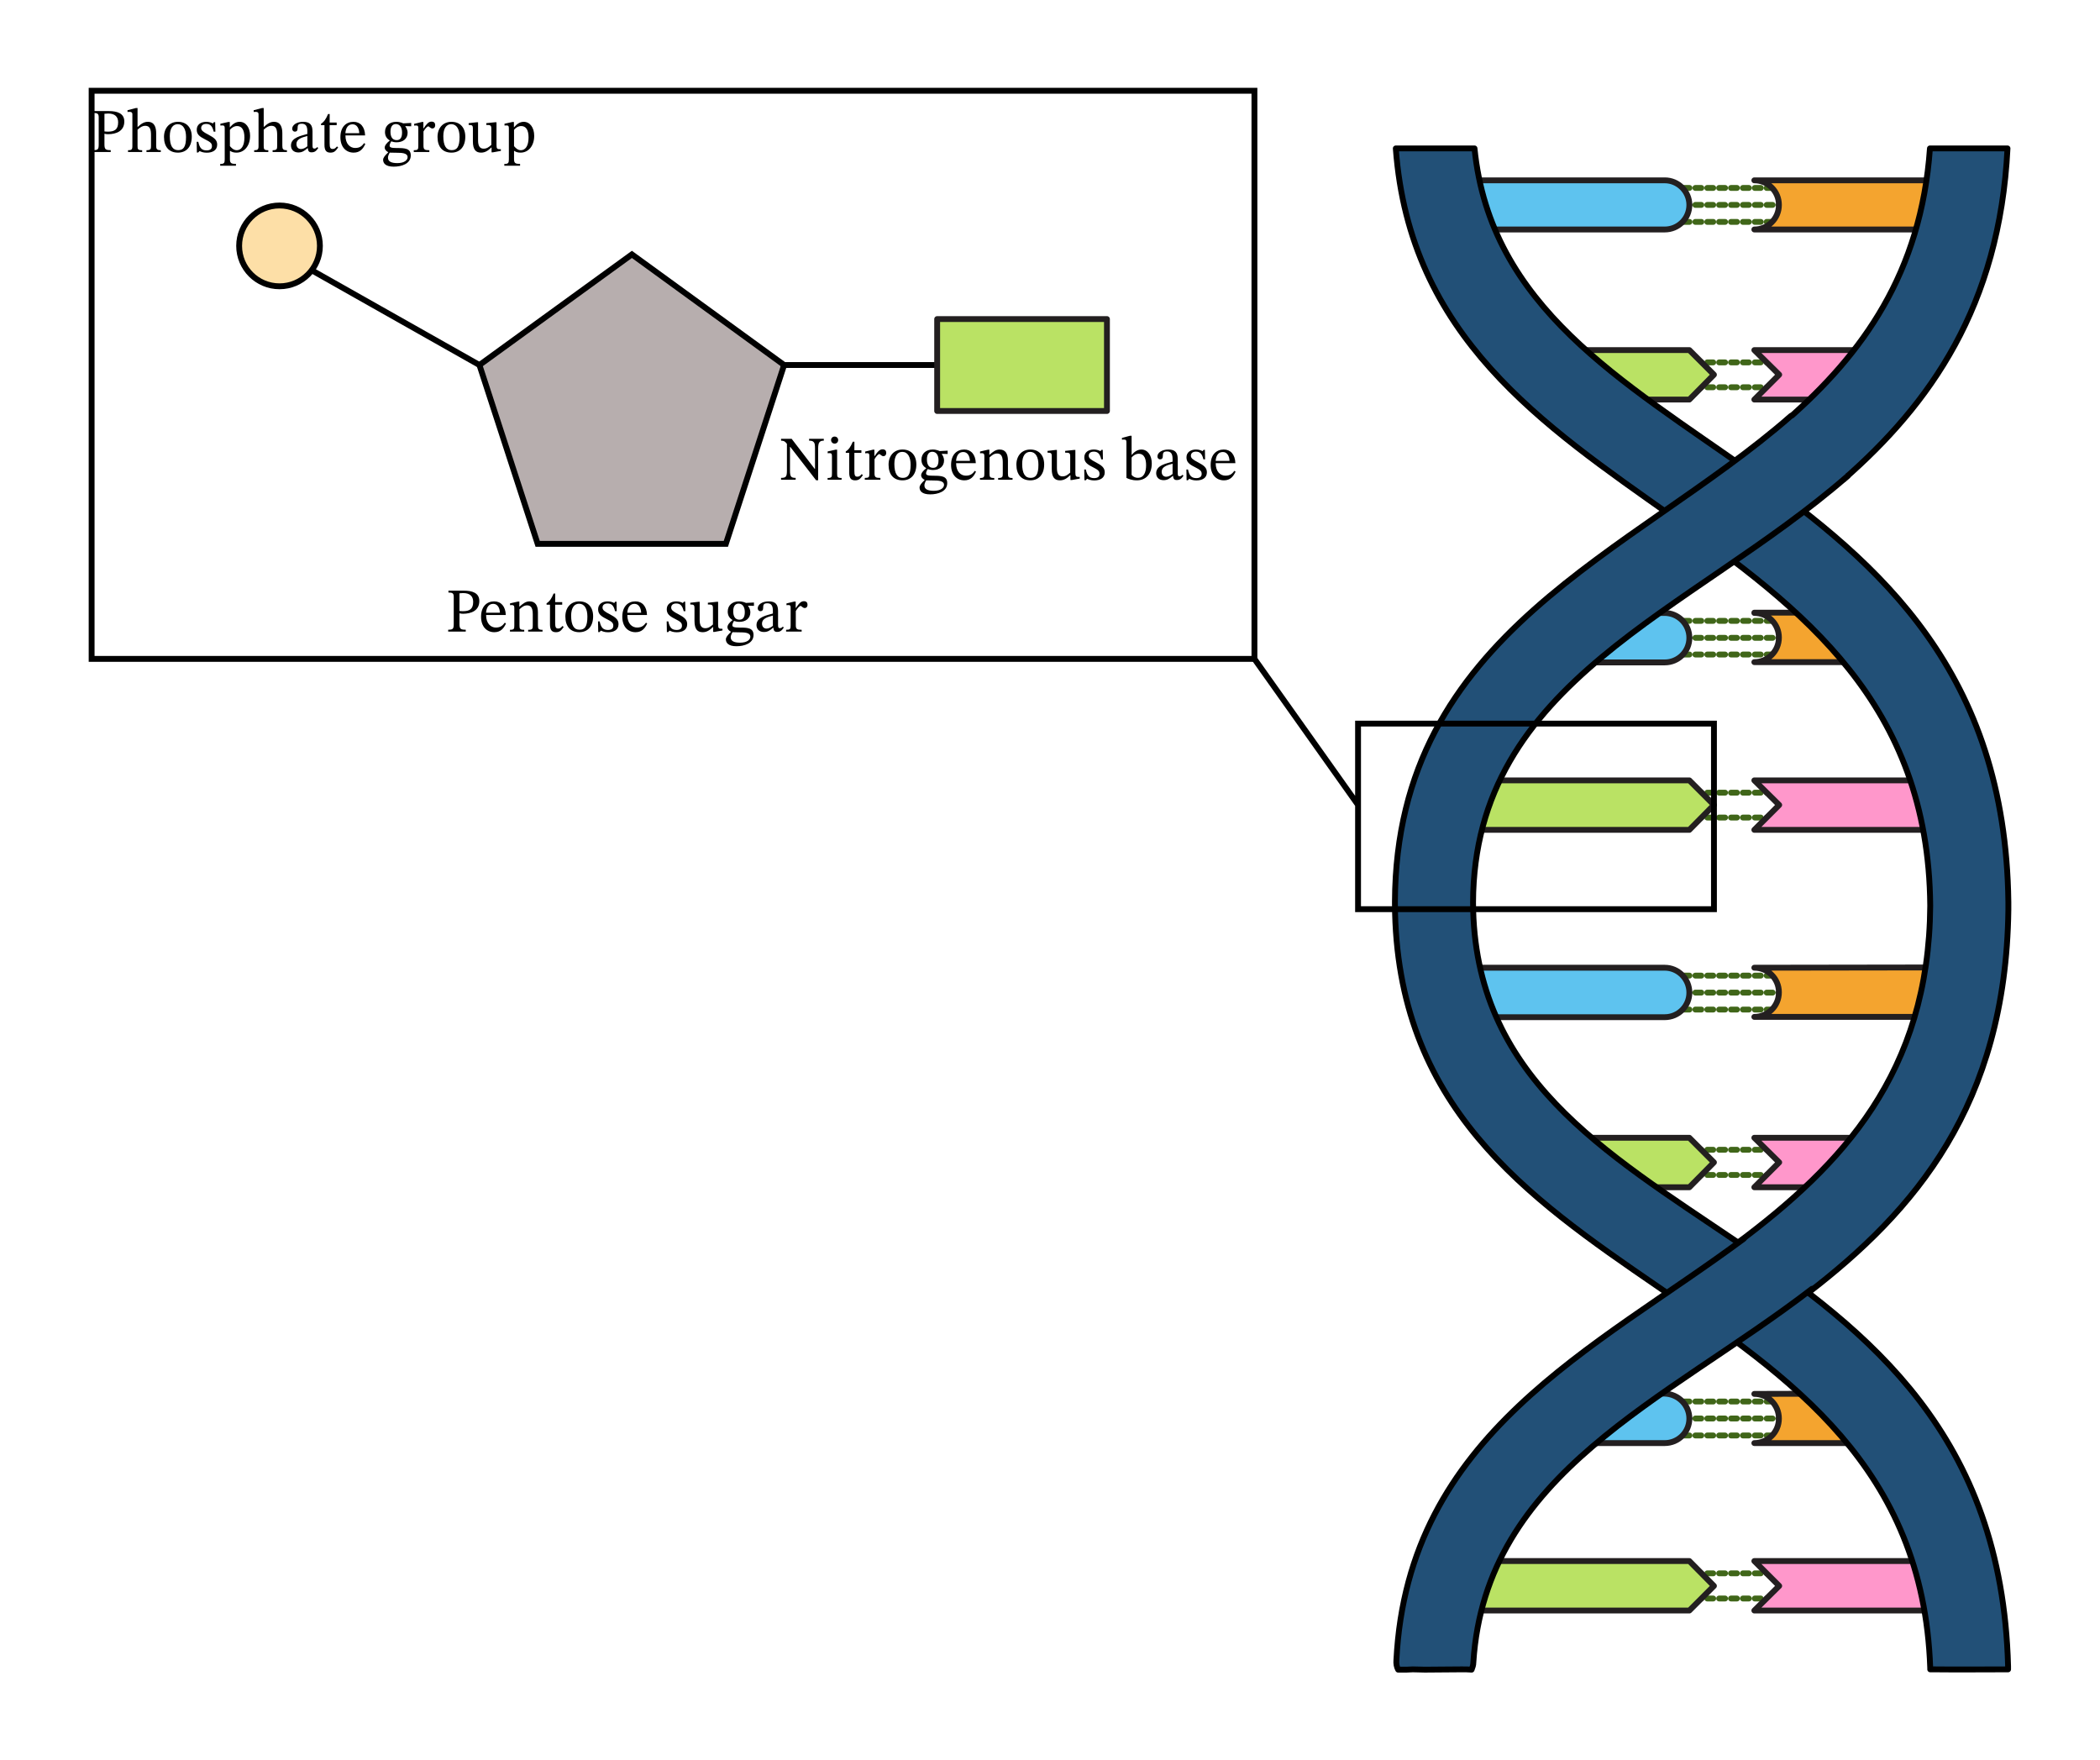 <svg width="501.6" height="420.44" viewBox="0 0 376.2 315.33" class="displayed_equation" xmlns="http://www.w3.org/2000/svg">
  <defs>
    <clipPath id="svg369154351560tikz_00001a">
      <path d="M 319 26 L 360.465 26 L 360.465 87 L 319 87 Z M 319 26" />
    </clipPath>
    <clipPath id="svg369154351560tikz_00001b">
      <path d="M 249 26 L 360.465 26 L 360.465 233 L 249 233 Z M 249 26" />
    </clipPath>
    <clipPath id="svg369154351560tikz_00001c">
      <path d="M 249 74 L 360 74 L 360 299.594 L 249 299.594 Z M 249 74" />
    </clipPath>
    <clipPath id="svg369154351560tikz_00001d">
      <path d="M 249 73 L 360.465 73 L 360.465 299.594 L 249 299.594 Z M 249 73" />
    </clipPath>
    <clipPath id="svg369154351560tikz_00001e">
      <path d="M 250 221 L 325 221 L 325 299.594 L 250 299.594 Z M 250 221" />
    </clipPath>
    <clipPath id="svg369154351560tikz_00001f">
      <path d="M 249 221 L 326 221 L 326 299.594 L 249 299.594 Z M 249 221" />
    </clipPath>
    <clipPath id="svg369154351560tikz_00001g">
      <path d="M 15.734 15.73 L 226 15.73 L 226 119 L 15.734 119 Z M 15.734 15.73" />
    </clipPath>
  </defs>
  <path d="M 2999.609 2816.659 L 3004.844 2816.659" transform="matrix(.1 0 0 -.1 0 315.33)" fill="none" stroke-width="10.486" stroke-linecap="round" stroke-linejoin="round" stroke="#406619" />
  <path d="M 3015.859 2816.659 L 3202.031 2816.659" transform="matrix(.1 0 0 -.1 0 315.33)" fill="none" stroke-width="10.486" stroke-linecap="round" stroke-linejoin="round" stroke="#406619" stroke-dasharray="10.645,10.645" />
  <path d="M3207.227 2816.659L3212.5 2816.659M2999.609 2786.269L3004.844 2786.269" transform="matrix(.1 0 0 -.1 0 315.33)" fill="none" stroke-width="10.486" stroke-linecap="round" stroke-linejoin="round" stroke="#406619" />
  <path d="M 3015.859 2786.269 L 3202.031 2786.269" transform="matrix(.1 0 0 -.1 0 315.33)" fill="none" stroke-width="10.486" stroke-linecap="round" stroke-linejoin="round" stroke="#406619" stroke-dasharray="10.645,10.645" />
  <path d="M3207.227 2786.269L3212.5 2786.269M2999.609 2755.839L3004.844 2755.839" transform="matrix(.1 0 0 -.1 0 315.33)" fill="none" stroke-width="10.486" stroke-linecap="round" stroke-linejoin="round" stroke="#406619" />
  <path d="M3015.859 2755.839L3202.031 2755.839M3015.859 2041.191L3202.031 2041.191M3015.859 2010.8L3202.031 2010.8M3015.859 1980.917L3202.031 1980.917M3015.859 642.87L3202.031 642.87M3015.859 612.441L3202.031 612.441M3015.859 582.05L3202.031 582.05" transform="matrix(.1 0 0 -.1 0 315.33)" fill="none" stroke-width="10.486" stroke-linecap="round" stroke-linejoin="round" stroke="#406619" stroke-dasharray="10.645,10.645" />
  <path d="M3207.227 2755.839L3212.5 2755.839M2999.609 2504.198L3004.844 2504.198" transform="matrix(.1 0 0 -.1 0 315.33)" fill="none" stroke-width="10.486" stroke-linecap="round" stroke-linejoin="round" stroke="#406619" />
  <path d="M 3015.859 2504.198 L 3202.031 2504.198" transform="matrix(.1 0 0 -.1 0 315.33)" fill="none" stroke-width="10.486" stroke-linecap="round" stroke-linejoin="round" stroke="#406619" stroke-dasharray="10.645,10.645" />
  <path d="M3207.227 2504.198L3212.5 2504.198M2999.609 2459.628L3004.844 2459.628" transform="matrix(.1 0 0 -.1 0 315.33)" fill="none" stroke-width="10.486" stroke-linecap="round" stroke-linejoin="round" stroke="#406619" />
  <path d="M 3015.859 2459.628 L 3202.031 2459.628" transform="matrix(.1 0 0 -.1 0 315.33)" fill="none" stroke-width="10.486" stroke-linecap="round" stroke-linejoin="round" stroke="#406619" stroke-dasharray="10.645,10.645" />
  <path d="M 3207.227 2459.628 L 3212.5 2459.628" transform="matrix(.1 0 0 -.1 0 315.33)" fill="none" stroke-width="10.486" stroke-linecap="round" stroke-linejoin="round" stroke="#406619" />
  <path d="M 3026.367 2526.191 L 2764.727 2526.191 L 2764.727 2437.597 L 3026.367 2437.597 L 3070.391 2482.167 Z M 3026.367 2526.191" transform="matrix(.1 0 0 -.1 0 315.33)" fill="#bae264" stroke-width="10.486" stroke-linecap="round" stroke-linejoin="round" stroke="#231f20" stroke-miterlimit="10" />
  <path d="M 3142.773 2526.191 L 3187.305 2482.167 L 3142.773 2437.597 L 3398.086 2437.597 L 3398.086 2526.191 Z M 3142.773 2526.191" transform="matrix(.1 0 0 -.1 0 315.33)" fill="#ff97cb" stroke-width="10.486" stroke-linecap="round" stroke-linejoin="round" stroke="#231f20" stroke-miterlimit="10" />
  <path d="M 3026.367 2786.269 C 3026.367 2761.62 3006.445 2742.245 2982.305 2742.245 L 2631.016 2742.245 L 2631.016 2830.292 L 2982.305 2830.292 C 3006.445 2830.292 3026.367 2810.37 3026.367 2786.269 Z M 3026.367 2786.269" transform="matrix(.1 0 0 -.1 0 315.33)" fill="#5ec3ef" stroke-width="10.486" stroke-linecap="round" stroke-linejoin="round" stroke="#231f20" stroke-miterlimit="10" />
  <path d="M 3142.773 2830.292 C 3167.383 2830.292 3186.797 2810.37 3186.797 2786.269 C 3186.797 2761.62 3166.875 2742.245 3142.773 2742.245 L 3516.055 2742.245 L 3516.055 2830.292 Z M 3142.773 2830.292" transform="matrix(.1 0 0 -.1 0 315.33)" fill="#f4a42f" stroke-width="10.486" stroke-linecap="round" stroke-linejoin="round" stroke="#231f20" stroke-miterlimit="10" />
  <path d="M2999.609 1741.308L3004.844 1741.308M3207.227 1741.308L3212.5 1741.308M2999.609 1711.425L3004.844 1711.425M3207.227 1711.425L3212.5 1711.425M2999.609 1681.034L3004.844 1681.034M3207.227 1681.034L3212.5 1681.034M2999.609 1405.761L3004.844 1405.761" transform="matrix(.1 0 0 -.1 0 315.33)" fill="none" stroke-width="10.486" stroke-linecap="round" stroke-linejoin="round" stroke="#406619" />
  <path d="M 3015.859 1405.761 L 3202.031 1405.761" transform="matrix(.1 0 0 -.1 0 315.33)" fill="none" stroke-width="10.486" stroke-linecap="round" stroke-linejoin="round" stroke="#406619" stroke-dasharray="10.645,10.645" />
  <path d="M3207.227 1405.761L3212.5 1405.761M2999.609 1375.331L3004.844 1375.331" transform="matrix(.1 0 0 -.1 0 315.33)" fill="none" stroke-width="10.486" stroke-linecap="round" stroke-linejoin="round" stroke="#406619" />
  <path d="M 3015.859 1375.331 L 3202.031 1375.331" transform="matrix(.1 0 0 -.1 0 315.33)" fill="none" stroke-width="10.486" stroke-linecap="round" stroke-linejoin="round" stroke="#406619" stroke-dasharray="10.645,10.645" />
  <path d="M3207.227 1375.331L3212.5 1375.331M2999.609 1344.941L3004.844 1344.941" transform="matrix(.1 0 0 -.1 0 315.33)" fill="none" stroke-width="10.486" stroke-linecap="round" stroke-linejoin="round" stroke="#406619" />
  <path d="M 3015.859 1344.941 L 3202.031 1344.941" transform="matrix(.1 0 0 -.1 0 315.33)" fill="none" stroke-width="10.486" stroke-linecap="round" stroke-linejoin="round" stroke="#406619" stroke-dasharray="10.645,10.645" />
  <path d="M3207.227 1344.941L3212.5 1344.941M2999.609 1093.808L3004.844 1093.808" transform="matrix(.1 0 0 -.1 0 315.33)" fill="none" stroke-width="10.486" stroke-linecap="round" stroke-linejoin="round" stroke="#406619" />
  <path d="M 3015.859 1093.808 L 3202.031 1093.808" transform="matrix(.1 0 0 -.1 0 315.33)" fill="none" stroke-width="10.486" stroke-linecap="round" stroke-linejoin="round" stroke="#406619" stroke-dasharray="10.645,10.645" />
  <path d="M3207.227 1093.808L3212.5 1093.808M2999.609 1048.691L3004.844 1048.691" transform="matrix(.1 0 0 -.1 0 315.33)" fill="none" stroke-width="10.486" stroke-linecap="round" stroke-linejoin="round" stroke="#406619" />
  <path d="M3015.859 1048.691L3202.031 1048.691M3015.859 1733.456L3202.031 1733.456M3015.859 1688.886L3202.031 1688.886M3015.859 335.097L3202.031 335.097M3015.859 290.019L3202.031 290.019" transform="matrix(.1 0 0 -.1 0 315.33)" fill="none" stroke-width="10.486" stroke-linecap="round" stroke-linejoin="round" stroke="#406619" stroke-dasharray="10.645,10.645" />
  <path d="M3207.227 1048.691L3212.5 1048.691M2999.609 2033.339L3004.844 2033.339M3207.227 2033.339L3212.5 2033.339M2999.609 1988.808L3004.844 1988.808M3207.227 1988.808L3212.5 1988.808" transform="matrix(.1 0 0 -.1 0 315.33)" fill="none" stroke-width="10.486" stroke-linecap="round" stroke-linejoin="round" stroke="#406619" />
  <path d="M 3026.367 1115.292 L 2764.727 1115.292 L 2764.727 1026.659 L 3026.367 1026.659 L 3070.391 1071.23 Z M 3026.367 1115.292" transform="matrix(.1 0 0 -.1 0 315.33)" fill="#bae264" stroke-width="10.486" stroke-linecap="round" stroke-linejoin="round" stroke="#231f20" stroke-miterlimit="10" />
  <path d="M 3142.773 1115.292 L 3187.305 1071.23 L 3142.773 1026.659 L 3398.086 1026.659 L 3398.086 1115.292 Z M 3142.773 1115.292" transform="matrix(.1 0 0 -.1 0 315.33)" fill="#ff97cb" stroke-width="10.486" stroke-linecap="round" stroke-linejoin="round" stroke="#231f20" stroke-miterlimit="10" />
  <path d="M 3026.367 2010.8 C 3026.367 1986.152 3006.445 1966.777 2982.305 1966.777 L 2856.484 1966.777 L 2856.484 2055.37 L 2981.797 2055.37 C 3006.445 2055.37 3026.367 2035.448 3026.367 2010.8 Z M 3026.367 2010.8" transform="matrix(.1 0 0 -.1 0 315.33)" fill="#5ec3ef" stroke-width="10.486" stroke-linecap="round" stroke-linejoin="round" stroke="#231f20" stroke-miterlimit="10" />
  <path d="M 3142.773 2055.37 C 3167.383 2055.37 3186.797 2035.448 3186.797 2011.347 C 3186.797 1986.698 3166.875 1967.284 3142.773 1967.284 L 3355.625 1967.284 L 3355.625 2055.878 L 3142.773 2055.878 Z M 3142.773 2055.37" transform="matrix(.1 0 0 -.1 0 315.33)" fill="#f4a42f" stroke-width="10.486" stroke-linecap="round" stroke-linejoin="round" stroke="#231f20" stroke-miterlimit="10" />
  <path d="M 3026.367 1375.331 C 3026.367 1350.722 3006.445 1331.308 2982.305 1331.308 L 2631.016 1331.308 L 2631.016 1419.902 L 2982.305 1419.902 C 3006.445 1419.902 3026.367 1399.98 3026.367 1375.331 Z M 3026.367 1375.331" transform="matrix(.1 0 0 -.1 0 315.33)" fill="#5ec3ef" stroke-width="10.486" stroke-linecap="round" stroke-linejoin="round" stroke="#231f20" stroke-miterlimit="10" />
  <path d="M 3142.773 1419.902 C 3167.383 1419.902 3186.797 1399.98 3186.797 1375.878 C 3186.797 1351.191 3166.875 1331.816 3142.773 1331.816 L 3516.055 1331.816 L 3516.055 1420.448 Z M 3142.773 1419.902" transform="matrix(.1 0 0 -.1 0 315.33)" fill="#f4a42f" stroke-width="10.486" stroke-linecap="round" stroke-linejoin="round" stroke="#231f20" stroke-miterlimit="10" />
  <path d="M 3026.367 1755.448 L 2630.508 1755.448 L 2630.508 1666.855 L 3026.367 1666.855 L 3070.391 1711.425 Z M 3026.367 1755.448" transform="matrix(.1 0 0 -.1 0 315.33)" fill="#bae264" stroke-width="10.486" stroke-linecap="round" stroke-linejoin="round" stroke="#231f20" stroke-miterlimit="10" />
  <path d="M 3142.773 1755.448 L 3187.305 1711.425 L 3142.773 1666.855 L 3527.578 1666.855 L 3527.578 1755.448 Z M 3142.773 1755.448" transform="matrix(.1 0 0 -.1 0 315.33)" fill="#ff97cb" stroke-width="10.486" stroke-linecap="round" stroke-linejoin="round" stroke="#231f20" stroke-miterlimit="10" />
  <path d="M2999.609 342.988L3004.844 342.988M3207.227 342.988L3212.5 342.988M2999.609 312.558L3004.844 312.558M3207.227 312.558L3212.5 312.558M2999.609 282.128L3004.844 282.128M3207.227 282.128L3212.5 282.128M2999.609 635.019L3004.844 635.019M3207.227 635.019L3212.5 635.019M2999.609 589.902L3004.844 589.902M3207.227 589.902L3212.5 589.902" transform="matrix(.1 0 0 -.1 0 315.33)" fill="none" stroke-width="10.486" stroke-linecap="round" stroke-linejoin="round" stroke="#406619" />
  <path d="M 3026.367 612.441 C 3026.367 587.831 3006.445 568.417 2982.305 568.417 L 2856.484 568.417 L 2856.484 657.05 L 2981.797 657.05 C 3006.445 656.503 3026.367 636.581 3026.367 612.441 Z M 3026.367 612.441" transform="matrix(.1 0 0 -.1 0 315.33)" fill="#5ec3ef" stroke-width="10.486" stroke-linecap="round" stroke-linejoin="round" stroke="#231f20" stroke-miterlimit="10" />
  <path d="M 3142.773 656.503 C 3167.383 656.503 3186.797 636.581 3186.797 612.441 C 3186.797 587.831 3166.875 568.417 3142.773 568.417 L 3355.625 568.417 L 3355.625 657.05 Z M 3142.773 656.503" transform="matrix(.1 0 0 -.1 0 315.33)" fill="#f4a42f" stroke-width="10.486" stroke-linecap="round" stroke-linejoin="round" stroke="#231f20" stroke-miterlimit="10" />
  <path d="M 3026.367 357.128 L 2630.508 357.128 L 2630.508 268.495 L 3026.367 268.495 L 3070.391 312.558 Z M 3026.367 357.128" transform="matrix(.1 0 0 -.1 0 315.33)" fill="#bae264" stroke-width="10.486" stroke-linecap="round" stroke-linejoin="round" stroke="#231f20" stroke-miterlimit="10" />
  <path d="M 3142.773 357.128 L 3187.305 312.558 L 3142.773 268.495 L 3527.578 268.495 L 3527.578 357.128 Z M 3142.773 357.128" transform="matrix(.1 0 0 -.1 0 315.33)" fill="#ff97cb" stroke-width="10.486" stroke-linecap="round" stroke-linejoin="round" stroke="#231f20" stroke-miterlimit="10" />
  <path d="M 345.734 26.586 C 344.16 48.867 333.676 63.391 320.094 75.242 L 330.266 85.883 C 345.684 72.41 358.215 54.898 359.629 26.586 Z M 345.734 26.586" fill="#225077" />
  <g clip-path="url(#svg369154351560tikz_00001a)">
    <path d="M 3457.344 2887.441 C 3441.602 2664.628 3336.758 2519.394 3200.938 2400.878 L 3302.656 2294.472 C 3456.836 2429.198 3582.148 2604.316 3596.289 2887.441 Z M 3457.344 2887.441" transform="matrix(.1 0 0 -.1 0 315.33)" fill="none" stroke-width="10.486" stroke-linecap="round" stroke-linejoin="round" stroke="#000" stroke-miterlimit="10" />
  </g>
  <path d="M 264.148 26.586 L 250.047 26.586 C 255.027 93.961 345.211 89.762 345.785 162.227 C 345.578 192.215 329.898 208.73 311.289 222.625 L 323.82 231.645 C 342.957 216.961 359.312 197.984 359.785 163.012 L 359.785 161.543 C 358.738 79.383 269.867 83.473 264.148 26.586 Z M 264.148 26.586" fill="#225077" />
  <g clip-path="url(#svg369154351560tikz_00001b)">
    <path d="M 2641.484 2887.441 L 2500.469 2887.441 C 2550.273 2213.691 3452.109 2255.683 3457.852 1531.034 C 3455.781 1231.152 3298.984 1065.995 3112.891 927.05 L 3238.203 836.855 C 3429.57 983.691 3593.125 1173.456 3597.852 1523.183 L 3597.852 1537.87 C 3587.383 2359.472 2698.672 2318.573 2641.484 2887.441 Z M 2641.484 2887.441" transform="matrix(.1 0 0 -.1 0 315.33)" fill="none" stroke-width="10.486" stroke-linecap="round" stroke-linejoin="round" stroke="#000" stroke-miterlimit="10" />
  </g>
  <g clip-path="url(#svg369154351560tikz_00001c)">
    <path d="M 320.832 74.508 C 292.465 99.305 250.102 113.199 249.891 161.488 C 249.891 161.543 249.891 161.648 249.891 161.699 C 249.891 161.75 249.891 161.855 249.891 161.91 C 250.258 234.266 343.27 226.82 345.785 298.754 C 345.785 298.809 345.785 298.91 345.785 298.965 L 345.785 299.02 C 345.996 299.02 346.207 299.02 346.469 299.02 C 350.871 299.07 355.328 299.02 359.734 299.02 C 359.734 298.965 359.734 298.965 359.734 298.859 C 359.734 298.703 359.734 298.543 359.734 298.441 C 357.531 215.598 264.148 224.043 263.887 161.648 C 264.047 121.801 302.793 109.844 331 85.258" fill="#225077" />
  </g>
  <g clip-path="url(#svg369154351560tikz_00001d)">
    <path d="M 3208.32 2408.222 C 2924.648 2160.253 2501.016 2021.308 2498.906 1538.417 C 2498.906 1537.87 2498.906 1536.816 2498.906 1536.308 C 2498.906 1535.8 2498.906 1534.745 2498.906 1534.198 C 2502.578 810.644 3432.695 885.097 3457.852 165.761 C 3457.852 165.214 3457.852 164.198 3457.852 163.652 L 3457.852 163.105 C 3459.961 163.105 3462.07 163.105 3464.688 163.105 C 3508.711 162.597 3553.281 163.105 3597.344 163.105 C 3597.344 163.652 3597.344 163.652 3597.344 164.706 C 3597.344 166.269 3597.344 167.87 3597.344 168.886 C 3575.312 997.323 2641.484 912.87 2638.867 1536.816 C 2640.469 1935.292 3027.93 2054.863 3310 2300.722" transform="matrix(.1 0 0 -.1 0 315.33)" fill="none" stroke-width="10.486" stroke-linecap="round" stroke-linejoin="round" stroke="#000" stroke-miterlimit="10" />
  </g>
  <g clip-path="url(#svg369154351560tikz_00001e)">
    <path d="M 312.387 221.891 C 285.805 241.656 252.195 256.809 250.152 297.395 C 250.102 297.969 250.203 298.598 250.469 299.07 L 250.52 299.07 C 250.676 299.07 250.73 299.07 250.887 299.07 C 251.098 299.07 251.254 299.07 251.465 299.07 C 251.621 299.07 251.828 299.07 251.988 299.07 C 252.355 299.07 252.723 299.02 253.09 299.02 C 253.824 299.02 254.504 299.07 255.238 299.07 C 257.441 299.07 259.59 299.02 261.789 299.02 C 262.473 299.02 263.051 299.02 263.629 299.07 C 263.785 298.652 263.941 298.281 263.941 297.758 C 266.145 263.73 298.336 251.043 324.605 230.855" fill="#225077" />
  </g>
  <g clip-path="url(#svg369154351560tikz_00001f)">
    <path d="M 3123.867 934.394 C 2858.047 736.737 2521.953 585.214 2501.523 179.355 C 2501.016 173.613 2502.031 167.323 2504.688 162.597 L 2505.195 162.597 C 2506.758 162.597 2507.305 162.597 2508.867 162.597 C 2510.977 162.597 2512.539 162.597 2514.648 162.597 C 2516.211 162.597 2518.281 162.597 2519.883 162.597 C 2523.555 162.597 2527.227 163.105 2530.898 163.105 C 2538.242 163.105 2545.039 162.597 2552.383 162.597 C 2574.414 162.597 2595.898 163.105 2617.891 163.105 C 2624.727 163.105 2630.508 163.105 2636.289 162.597 C 2637.852 166.777 2639.414 170.488 2639.414 175.722 C 2661.445 515.995 2983.359 642.87 3246.055 844.745" transform="matrix(.1 0 0 -.1 0 315.33)" fill="none" stroke-width="10.486" stroke-linecap="round" stroke-linejoin="round" stroke="#000" stroke-miterlimit="10" />
  </g>
  <path d="M2432.852 1524.745L3070.43 1524.745 3070.43 1857.167 2432.852 1857.167zM2432.852 1711.425L2247.227 1973.066" transform="matrix(.1 0 0 -.1 0 315.33)" fill="none" stroke-width="10.486" stroke="#000" stroke-miterlimit="10" />
  <g clip-path="url(#svg369154351560tikz_00001g)">
    <path d="M 164.141 1973.066 L 2247.227 1973.066 L 2247.227 2990.722 L 164.141 2990.722 Z M 164.141 1973.066" transform="matrix(.1 0 0 -.1 0 315.33)" fill="none" stroke-width="10.486" stroke="#000" stroke-miterlimit="10" />
  </g>
  <path d="M 1131.992 2697.636 L 858.867 2499.472 L 963.203 2179.12 L 1300.312 2179.12 L 1404.688 2499.472 Z M 1131.992 2697.636" transform="matrix(.1 0 0 -.1 0 315.33)" fill="#b7aeae" stroke-width="10.486" stroke="#000" stroke-miterlimit="10" />
  <path d="M 1398.398 2499.472 L 1678.867 2499.472" transform="matrix(.1 0 0 -.1 0 315.33)" fill="none" stroke-width="10.486" stroke="#000" stroke-miterlimit="10" />
  <path d="M 1678.867 2417.128 L 1983.008 2417.128 L 1983.008 2581.777 L 1678.867 2581.777 Z M 1678.867 2417.128" transform="matrix(.1 0 0 -.1 0 315.33)" fill="#bae264" stroke-width="10.486" stroke-linecap="round" stroke-linejoin="round" stroke="#231f20" stroke-miterlimit="10" />
  <path d="M 858.867 2499.472 L 560 2668.3" transform="matrix(.1 0 0 -.1 0 315.33)" fill="none" stroke-width="10.486" stroke="#000" stroke-miterlimit="10" />
  <path d="M 573.086 2712.87 C 573.086 2672.909 540.703 2640.488 500.742 2640.488 C 460.781 2640.488 428.398 2672.909 428.398 2712.87 C 428.398 2752.831 460.781 2785.214 500.742 2785.214 C 540.703 2785.214 573.086 2752.831 573.086 2712.87 Z M 573.086 2712.87" transform="matrix(.1 0 0 -.1 0 315.33)" fill="#fddfa7" stroke-width="10.486" stroke-linecap="round" stroke-linejoin="round" stroke="#000" stroke-miterlimit="10" />
  <path d="M147.578 78.602L144.945 78.602 144.945 78.934C145.414 78.934 145.613 79.004 145.793 79.215 145.961 79.402 146.004 79.703 146.004 80.375L146.004 83.988 145.949 83.988 141.82 78.602 139.922 78.602 139.922 78.934C140.426 78.934 140.617 79.047 140.973 79.504L140.973 84.266C140.973 85.395 140.805 85.598 139.922 85.598L139.922 85.93 142.535 85.93 142.535 85.598C141.695 85.598 141.52 85.383 141.52 84.266L141.52 80.051 141.574 80.051 146.195 86.02 146.562 86.02 146.562 80.43C146.562 79.629 146.672 79.312 146.852 79.156 147.02 79.004 147.176 78.934 147.578 78.934L147.578 78.602M149.516 78.199C149.129 78.199 148.883 78.488 148.883 78.824 148.883 79.168 149.141 79.461 149.516 79.461 149.906 79.461 150.152 79.168 150.152 78.824 150.152 78.488 149.906 78.199 149.516 78.199zM150.766 85.617C150.02 85.617 149.965 85.449 149.965 84.805L149.965 80.551 149.672 80.551 148.27 80.863 148.27 81.188C148.27 81.188 148.391 81.164 148.547 81.164 148.871 81.164 149.039 81.211 149.039 81.691L149.039 84.805C149.039 85.438 149.004 85.617 148.258 85.617L148.258 85.93 150.766 85.93 150.766 85.617M154.367 84.926C154.09 85.238 153.945 85.383 153.59 85.383 153.152 85.383 153.055 85.117 153.055 84.324L153.055 81.121 154.312 81.121 154.312 80.652 153.055 80.652 153.062 79.125 152.773 79.125C152.371 80.07 152.039 80.539 151.512 80.863L151.512 81.121 152.129 81.121 152.129 84.637C152.129 85.641 152.449 86.039 153.195 86.039 153.91 86.039 154.145 85.707 154.582 85.105L154.367 84.926M156.641 80.551L156.371 80.551 154.992 80.887 154.992 81.199C154.992 81.199 155.113 81.176 155.336 81.176 155.738 81.176 155.738 81.379 155.738 81.781L155.738 84.848C155.738 85.473 155.66 85.605 154.922 85.605L154.922 85.93 157.715 85.93 157.715 85.605C156.879 85.605 156.664 85.496 156.664 84.793L156.664 82.25C156.93 81.801 157.289 81.332 157.547 81.332 157.68 81.332 157.902 81.715 158.27 81.715 158.516 81.715 158.762 81.535 158.762 81.109 158.762 80.73 158.551 80.484 158.113 80.484 157.578 80.484 157.242 80.879 156.676 81.703L156.641 81.703 156.641 80.551M161.68 80.52C160.172 80.52 159.18 81.613 159.18 83.23 159.18 85.039 160.117 86.039 161.68 86.039 163.129 86.039 164.156 85.059 164.156 83.188 164.156 81.535 163.207 80.52 161.68 80.52zM161.633 80.941C162.629 80.941 163.129 81.867 163.129 83.242 163.129 85.059 162.637 85.598 161.723 85.598 160.766 85.605 160.219 84.859 160.219 83.086 160.219 81.656 160.785 80.941 161.633 80.941M165.93 83.879C165.402 84.277 165.012 84.746 165.012 85.148 165.012 85.461 165.258 85.762 165.637 85.953L165.637 85.996C165.035 86.578 164.734 86.957 164.734 87.324 164.734 87.938 165.168 88.551 166.633 88.551 168.035 88.551 169.688 88.039 169.688 86.543 169.688 85.262 168.617 85.215 167.211 85.215 166.184 85.215 165.895 85.105 165.895 84.77 165.895 84.578 166.074 84.18 166.184 84.023 166.477 84.121 166.789 84.188 167.145 84.188 168.316 84.188 169.117 83.531 169.117 82.492 169.117 81.938 168.871 81.566 168.719 81.344L168.719 81.289 169.766 81.32 169.766 80.723 168.328 80.801C168.328 80.801 167.824 80.52 167.09 80.52 165.906 80.52 165.07 81.223 165.07 82.34 165.07 83.062 165.391 83.543 165.93 83.855zM167.012 80.922C167.723 80.922 168.129 81.523 168.129 82.426 168.129 83.484 167.715 83.801 167.156 83.801 166.43 83.801 166.051 83.254 166.051 82.293 166.051 81.355 166.43 80.922 167.012 80.922zM165.918 86.039C166.074 86.039 166.285 86.055 167.18 86.062 167.926 86.074 169.117 86.055 169.117 86.855 169.117 87.336 168.594 87.914 167.277 87.914 166.141 87.914 165.605 87.594 165.605 86.945 165.605 86.711 165.684 86.453 165.918 86.039M174.629 84.336C174.273 84.805 173.926 85.203 173.023 85.203 172.133 85.203 171.281 84.504 171.281 82.965L174.809 82.965C174.754 81.398 173.949 80.52 172.734 80.52 171.43 80.52 170.379 81.41 170.379 83.273 170.379 85.07 171.418 86.039 172.758 86.039 173.906 86.039 174.441 85.34 174.844 84.492zM171.273 82.551C171.359 81.512 171.809 80.965 172.566 80.965 173.359 80.965 173.727 81.723 173.758 82.551L171.273 82.551M180.566 82.504C180.566 81.223 180.086 80.52 179.07 80.52 178.367 80.52 177.879 80.922 177.273 81.457L177.23 81.457 177.242 80.551 176.984 80.551 175.57 80.879 175.57 81.199C175.57 81.199 175.68 81.176 175.867 81.176 176.172 81.176 176.34 81.266 176.34 81.668L176.34 84.805C176.34 85.43 176.305 85.617 175.555 85.617L175.555 85.93 178.113 85.93 178.113 85.617C177.309 85.617 177.266 85.43 177.266 84.805L177.266 81.938C177.598 81.637 178.012 81.234 178.613 81.234 179.117 81.234 179.641 81.445 179.641 82.785L179.641 84.805C179.641 85.43 179.605 85.617 178.812 85.617L178.812 85.93 181.391 85.93 181.391 85.617C180.645 85.617 180.566 85.43 180.566 84.805L180.566 82.504M184.578 80.52C183.07 80.52 182.078 81.613 182.078 83.23 182.078 85.039 183.016 86.039 184.578 86.039 186.027 86.039 187.055 85.059 187.055 83.188 187.055 81.535 186.105 80.52 184.578 80.52zM184.535 80.941C185.527 80.941 186.027 81.867 186.027 83.242 186.027 85.059 185.539 85.598 184.621 85.598 183.664 85.605 183.117 84.859 183.117 83.086 183.117 81.656 183.688 80.941 184.535 80.941M193.426 85.43L193.312 85.43C192.777 85.43 192.645 85.352 192.645 84.691L192.645 80.598 192.375 80.598 190.812 80.766 190.812 81.078C191.527 81.078 191.719 81.133 191.719 81.723L191.719 84.656C191.273 85.051 190.914 85.328 190.344 85.328 189.766 85.328 189.34 84.992 189.34 83.855L189.34 80.598 189.094 80.598 187.656 80.766 187.656 81.078C188.258 81.09 188.414 81.133 188.414 81.734L188.414 84C188.414 85.516 188.949 86.039 189.879 86.039 190.59 86.039 191.117 85.707 191.707 85.129L191.762 85.129 191.762 85.984 192.008 85.984 193.426 85.727 193.426 85.43M194.234 84.102L194.27 86.02 194.504 86.02 194.738 85.762 194.758 85.762C195.051 85.887 195.383 86.055 196.031 86.055 197.035 86.055 197.906 85.648 197.906 84.602 197.906 83.777 197.359 83.363 196.344 82.828 195.406 82.348 195.039 82.07 195.039 81.637 195.039 81.133 195.43 80.898 195.941 80.898 196.621 80.898 197.035 81.223 197.281 82.281L197.582 82.281 197.547 80.574 197.324 80.574 197.137 80.809 197.125 80.809C196.844 80.676 196.512 80.52 195.953 80.52 194.992 80.52 194.246 81.012 194.246 81.926 194.246 82.75 194.703 83.141 195.719 83.652 196.758 84.168 196.969 84.379 196.969 84.902 196.969 85.43 196.566 85.641 196.008 85.641 195.184 85.641 194.758 85.25 194.523 84.102L194.234 84.102M202.719 78.055L202.43 78.055 200.988 78.445 200.988 78.758C200.988 78.758 201.121 78.734 201.301 78.734 201.727 78.734 201.793 78.824 201.793 79.324L201.793 85.598C202.062 85.742 202.707 86.039 203.656 86.039 205.207 86.039 206.332 84.992 206.332 82.996 206.332 81.547 205.574 80.52 204.469 80.52 203.723 80.52 203.141 81 202.754 81.469L202.719 81.469zM202.719 81.957C202.918 81.691 203.41 81.277 203.98 81.277 205.039 81.277 205.316 82.281 205.316 83.352 205.316 84.59 204.914 85.586 203.855 85.586 203.266 85.586 202.93 85.316 202.719 85.059L202.719 81.957M210.137 85.238C210.203 85.727 210.312 85.984 210.805 85.984 211.375 85.984 211.641 85.754 212.012 85.215L211.844 85.039C211.688 85.203 211.531 85.316 211.32 85.316 211.086 85.316 210.984 85.227 210.984 84.77L210.984 82.238C210.984 81.078 210.527 80.52 209.312 80.52 208.094 80.52 207.348 81.121 207.348 81.746 207.348 82.113 207.594 82.281 207.816 82.281 208.129 82.281 208.305 82.113 208.305 81.77 208.305 81.098 208.418 80.863 209.055 80.863 209.723 80.863 210.059 81.234 210.059 82.203L210.059 82.695C209.098 82.996 207.121 83.285 207.121 84.758 207.121 85.473 207.594 86.008 208.453 86.008 209.164 86.008 209.566 85.695 210.094 85.238zM210.059 84.902C209.68 85.215 209.277 85.395 208.91 85.395 208.43 85.395 208.105 85.051 208.105 84.492 208.105 83.621 209.043 83.32 210.059 83.062L210.059 84.902M212.535 84.102L212.57 86.02 212.805 86.02 213.039 85.762 213.059 85.762C213.352 85.887 213.684 86.055 214.332 86.055 215.336 86.055 216.207 85.648 216.207 84.602 216.207 83.777 215.66 83.363 214.645 82.828 213.707 82.348 213.34 82.07 213.34 81.637 213.34 81.133 213.727 80.898 214.242 80.898 214.922 80.898 215.336 81.223 215.582 82.281L215.883 82.281 215.848 80.574 215.625 80.574 215.438 80.809 215.426 80.809C215.145 80.676 214.812 80.52 214.254 80.52 213.293 80.52 212.547 81.012 212.547 81.926 212.547 82.75 213.004 83.141 214.02 83.652 215.055 84.168 215.27 84.379 215.27 84.902 215.27 85.43 214.867 85.641 214.309 85.641 213.484 85.641 213.059 85.25 212.824 84.102L212.535 84.102M221.129 84.336C220.773 84.805 220.426 85.203 219.523 85.203 218.633 85.203 217.781 84.504 217.781 82.965L221.309 82.965C221.254 81.398 220.449 80.52 219.234 80.52 217.93 80.52 216.879 81.41 216.879 83.273 216.879 85.07 217.918 86.039 219.258 86.039 220.406 86.039 220.941 85.34 221.344 84.492zM217.773 82.551C217.859 81.512 218.309 80.965 219.066 80.965 219.859 80.965 220.227 81.723 220.258 82.551L217.773 82.551M16.734 19.898L16.734 20.234C17.449 20.234 17.684 20.359 17.684 21.016L17.684 25.812C17.684 26.75 17.562 26.895 16.691 26.895L16.691 27.23 19.836 27.23 19.836 26.895C18.934 26.895 18.711 26.773 18.711 25.859L18.711 23.949C18.832 24.008 19.125 24.039 19.344 24.039 20.809 24.039 22.27 23.492 22.27 21.754 22.27 20.27 20.941 19.898 19.516 19.898zM18.711 20.379C18.945 20.359 19.156 20.336 19.379 20.336 20.586 20.336 21.164 20.906 21.164 21.906 21.164 23.203 20.516 23.582 19.312 23.582 19.09 23.582 18.832 23.559 18.711 23.539L18.711 20.379M24.641 23.227C25.188 22.723 25.59 22.531 26.023 22.531 26.93 22.531 27.051 23.305 27.051 24.219L27.051 26.148C27.051 26.684 27.008 26.906 26.238 26.906L26.238 27.23 28.805 27.23 28.805 26.906C28.102 26.906 27.977 26.695 27.977 26.102L27.977 23.883C27.977 22.969 27.766 21.82 26.484 21.82 25.891 21.82 25.379 22.074 24.676 22.734L24.641 22.734 24.641 19.352 24.34 19.352 22.844 19.742 22.844 20.059C22.844 20.059 22.992 20.035 23.168 20.035 23.469 20.035 23.715 20.09 23.715 20.48L23.715 26.191C23.715 26.816 23.516 26.906 22.934 26.906L22.934 27.23 25.469 27.23 25.469 26.906C24.695 26.906 24.641 26.727 24.641 26.148L24.641 23.227M31.879 21.82C30.371 21.82 29.379 22.914 29.379 24.531 29.379 26.34 30.316 27.34 31.879 27.34 33.328 27.34 34.355 26.359 34.355 24.484 34.355 22.836 33.406 21.82 31.879 21.82zM31.836 22.242C32.828 22.242 33.328 23.168 33.328 24.539 33.328 26.359 32.836 26.895 31.922 26.895 30.965 26.906 30.418 26.16 30.418 24.387 30.418 22.957 30.984 22.242 31.836 22.242M35.234 25.398L35.27 27.32 35.504 27.32 35.738 27.062 35.758 27.062C36.051 27.184 36.383 27.352 37.031 27.352 38.035 27.352 38.906 26.949 38.906 25.902 38.906 25.078 38.359 24.664 37.344 24.129 36.406 23.648 36.039 23.371 36.039 22.934 36.039 22.434 36.43 22.199 36.941 22.199 37.621 22.199 38.035 22.523 38.281 23.582L38.582 23.582 38.547 21.875 38.324 21.875 38.137 22.109 38.125 22.109C37.844 21.977 37.512 21.82 36.953 21.82 35.992 21.82 35.246 22.309 35.246 23.227 35.246 24.051 35.703 24.441 36.719 24.953 37.758 25.469 37.969 25.68 37.969 26.203 37.969 26.727 37.566 26.938 37.008 26.938 36.184 26.938 35.758 26.551 35.523 25.398L35.234 25.398M41.164 21.852L40.883 21.852 39.48 22.164 39.48 22.488C39.48 22.488 39.691 22.465 39.836 22.465 40.203 22.465 40.258 22.609 40.258 23.035L40.258 28.559C40.258 29.184 40.148 29.371 39.445 29.371L39.445 29.684 42.27 29.684 42.27 29.359C41.398 29.359 41.188 29.215 41.188 28.492L41.188 27.027 41.23 27.027C41.555 27.254 41.934 27.34 42.359 27.34 43.695 27.34 44.801 26.215 44.801 24.316 44.801 22.855 44.031 21.82 42.926 21.82 42.27 21.82 41.734 22.164 41.195 22.789L41.164 22.789zM41.188 23.258C41.398 22.98 41.879 22.578 42.469 22.578 43.293 22.578 43.785 23.227 43.785 24.629 43.785 26.184 43.195 26.906 42.414 26.906 41.789 26.906 41.398 26.406 41.188 26.172L41.188 23.258M47.242 23.227C47.789 22.723 48.191 22.531 48.625 22.531 49.527 22.531 49.652 23.305 49.652 24.219L49.652 26.148C49.652 26.684 49.605 26.906 48.836 26.906L48.836 27.23 51.402 27.23 51.402 26.906C50.699 26.906 50.578 26.695 50.578 26.102L50.578 23.883C50.578 22.969 50.367 21.82 49.082 21.82 48.492 21.82 47.977 22.074 47.273 22.734L47.242 22.734 47.242 19.352 46.941 19.352 45.445 19.742 45.445 20.059C45.445 20.059 45.59 20.035 45.77 20.035 46.07 20.035 46.316 20.09 46.316 20.48L46.316 26.191C46.316 26.816 46.113 26.906 45.535 26.906L45.535 27.23 48.066 27.23 48.066 26.906C47.297 26.906 47.242 26.727 47.242 26.148L47.242 23.227M55.137 26.539C55.203 27.027 55.312 27.285 55.805 27.285 56.375 27.285 56.641 27.051 57.012 26.516L56.844 26.34C56.688 26.504 56.531 26.617 56.32 26.617 56.086 26.617 55.984 26.527 55.984 26.07L55.984 23.539C55.984 22.379 55.527 21.82 54.312 21.82 53.094 21.82 52.348 22.422 52.348 23.047 52.348 23.414 52.594 23.582 52.816 23.582 53.129 23.582 53.305 23.414 53.305 23.07 53.305 22.398 53.418 22.164 54.055 22.164 54.723 22.164 55.059 22.531 55.059 23.504L55.059 23.992C54.098 24.297 52.125 24.586 52.125 26.059 52.125 26.773 52.594 27.309 53.453 27.309 54.164 27.309 54.566 26.996 55.094 26.539zM55.059 26.203C54.68 26.516 54.277 26.695 53.91 26.695 53.43 26.695 53.105 26.348 53.105 25.789 53.105 24.922 54.043 24.617 55.059 24.363L55.059 26.203M60.367 26.227C60.09 26.539 59.945 26.684 59.586 26.684 59.152 26.684 59.055 26.414 59.055 25.625L59.055 22.422 60.312 22.422 60.312 21.953 59.055 21.953 59.062 20.426 58.773 20.426C58.371 21.371 58.039 21.84 57.512 22.164L57.512 22.422 58.125 22.422 58.125 25.938C58.125 26.938 58.449 27.34 59.195 27.34 59.91 27.34 60.145 27.008 60.582 26.406L60.367 26.227M65.23 25.637C64.875 26.102 64.527 26.504 63.625 26.504 62.73 26.504 61.883 25.801 61.883 24.262L65.406 24.262C65.352 22.699 64.551 21.82 63.332 21.82 62.027 21.82 60.98 22.711 60.98 24.574 60.98 26.371 62.016 27.34 63.355 27.34 64.504 27.34 65.039 26.641 65.441 25.789zM61.871 23.852C61.961 22.812 62.406 22.266 63.164 22.266 63.957 22.266 64.328 23.023 64.359 23.852L61.871 23.852M69.828 25.176C69.305 25.578 68.914 26.047 68.914 26.449 68.914 26.762 69.16 27.062 69.539 27.254L69.539 27.297C68.938 27.879 68.633 28.258 68.633 28.625 68.633 29.238 69.07 29.852 70.531 29.852 71.938 29.852 73.586 29.34 73.586 27.844 73.586 26.562 72.516 26.516 71.109 26.516 70.086 26.516 69.797 26.406 69.797 26.07 69.797 25.879 69.973 25.477 70.086 25.32 70.375 25.422 70.688 25.488 71.043 25.488 72.215 25.488 73.02 24.832 73.02 23.793 73.02 23.234 72.773 22.867 72.617 22.645L72.617 22.59 73.664 22.621 73.664 22.02 72.227 22.098C72.227 22.098 71.727 21.82 70.988 21.82 69.805 21.82 68.969 22.523 68.969 23.637 68.969 24.363 69.293 24.844 69.828 25.156zM70.91 22.223C71.625 22.223 72.027 22.824 72.027 23.727 72.027 24.785 71.613 25.098 71.055 25.098 70.328 25.098 69.949 24.551 69.949 23.594 69.949 22.656 70.328 22.223 70.91 22.223zM69.816 27.34C69.973 27.34 70.184 27.352 71.078 27.363 71.824 27.375 73.02 27.352 73.02 28.156 73.02 28.637 72.492 29.215 71.18 29.215 70.039 29.215 69.504 28.891 69.504 28.246 69.504 28.012 69.582 27.754 69.816 27.34M75.844 21.852L75.574 21.852 74.191 22.188 74.191 22.5C74.191 22.5 74.312 22.477 74.535 22.477 74.938 22.477 74.938 22.68 74.938 23.078L74.938 26.148C74.938 26.773 74.859 26.906 74.125 26.906L74.125 27.23 76.914 27.23 76.914 26.906C76.078 26.906 75.863 26.797 75.863 26.094L75.863 23.551C76.133 23.102 76.488 22.633 76.746 22.633 76.879 22.633 77.102 23.012 77.469 23.012 77.715 23.012 77.961 22.836 77.961 22.41 77.961 22.031 77.75 21.785 77.312 21.785 76.777 21.785 76.445 22.176 75.875 23.004L75.844 23.004 75.844 21.852M80.879 21.82C79.371 21.82 78.379 22.914 78.379 24.531 78.379 26.34 79.316 27.34 80.879 27.34 82.328 27.34 83.355 26.359 83.355 24.484 83.355 22.836 82.406 21.82 80.879 21.82zM80.836 22.242C81.828 22.242 82.328 23.168 82.328 24.539 82.328 26.359 81.836 26.895 80.922 26.895 79.965 26.906 79.418 26.16 79.418 24.387 79.418 22.957 79.984 22.242 80.836 22.242M89.727 26.727L89.613 26.727C89.078 26.727 88.945 26.648 88.945 25.992L88.945 21.898 88.676 21.898 87.113 22.062 87.113 22.379C87.828 22.379 88.016 22.434 88.016 23.023L88.016 25.957C87.57 26.348 87.215 26.629 86.645 26.629 86.066 26.629 85.641 26.293 85.641 25.156L85.641 21.898 85.395 21.898 83.957 22.062 83.957 22.379C84.559 22.387 84.715 22.434 84.715 23.035L84.715 25.301C84.715 26.816 85.25 27.34 86.176 27.34 86.891 27.34 87.414 27.008 88.008 26.426L88.062 26.426 88.062 27.285 88.309 27.285 89.727 27.027 89.727 26.727M92.062 21.852L91.785 21.852 90.379 22.164 90.379 22.488C90.379 22.488 90.59 22.465 90.734 22.465 91.105 22.465 91.16 22.609 91.16 23.035L91.16 28.559C91.16 29.184 91.047 29.371 90.344 29.371L90.344 29.684 93.168 29.684 93.168 29.359C92.297 29.359 92.086 29.215 92.086 28.492L92.086 27.027 92.129 27.027C92.453 27.254 92.832 27.34 93.258 27.34 94.594 27.34 95.699 26.215 95.699 24.316 95.699 22.855 94.93 21.82 93.828 21.82 93.168 21.82 92.633 22.164 92.098 22.789L92.062 22.789zM92.086 23.258C92.297 22.98 92.777 22.578 93.367 22.578 94.195 22.578 94.688 23.227 94.688 24.629 94.688 26.184 94.094 26.906 93.312 26.906 92.688 26.906 92.297 26.406 92.086 26.172L92.086 23.258M80.336 105.801L80.336 106.137C81.051 106.137 81.285 106.258 81.285 106.914L81.285 111.715C81.285 112.648 81.16 112.797 80.289 112.797L80.289 113.129 83.438 113.129 83.438 112.797C82.531 112.797 82.312 112.672 82.312 111.758L82.312 109.852C82.434 109.906 82.723 109.938 82.945 109.938 84.406 109.938 85.867 109.391 85.867 107.652 85.867 106.168 84.543 105.801 83.113 105.801zM82.312 106.281C82.543 106.258 82.758 106.234 82.98 106.234 84.184 106.234 84.766 106.805 84.766 107.809 84.766 109.102 84.117 109.48 82.914 109.48 82.688 109.48 82.434 109.461 82.312 109.438L82.312 106.281M90.43 111.535C90.074 112.004 89.727 112.406 88.824 112.406 87.93 112.406 87.082 111.703 87.082 110.164L90.609 110.164C90.555 108.602 89.75 107.719 88.531 107.719 87.227 107.719 86.18 108.609 86.18 110.477 86.18 112.27 87.219 113.242 88.555 113.242 89.703 113.242 90.242 112.539 90.641 111.691zM87.07 109.75C87.16 108.715 87.609 108.164 88.367 108.164 89.156 108.164 89.527 108.926 89.559 109.75L87.07 109.75M96.367 109.703C96.367 108.422 95.887 107.719 94.871 107.719 94.168 107.719 93.68 108.121 93.074 108.656L93.031 108.656 93.043 107.754 92.785 107.754 91.367 108.078 91.367 108.398C91.367 108.398 91.48 108.379 91.668 108.379 91.969 108.379 92.137 108.465 92.137 108.867L92.137 112.004C92.137 112.629 92.105 112.816 91.355 112.816L91.355 113.129 93.914 113.129 93.914 112.816C93.109 112.816 93.062 112.629 93.062 112.004L93.062 109.137C93.398 108.836 93.812 108.434 94.414 108.434 94.914 108.434 95.441 108.645 95.441 109.984L95.441 112.004C95.441 112.629 95.406 112.816 94.613 112.816L94.613 113.129 97.191 113.129 97.191 112.816C96.445 112.816 96.367 112.629 96.367 112.004L96.367 109.703M100.77 112.125C100.492 112.438 100.344 112.582 99.988 112.582 99.555 112.582 99.453 112.316 99.453 111.523L99.453 108.32 100.715 108.32 100.715 107.852 99.453 107.852 99.465 106.324 99.172 106.324C98.773 107.273 98.438 107.742 97.914 108.062L97.914 108.32 98.527 108.32 98.527 111.836C98.527 112.84 98.852 113.242 99.598 113.242 100.312 113.242 100.547 112.906 100.98 112.305L100.77 112.125M103.777 107.719C102.273 107.719 101.281 108.812 101.281 110.43 101.281 112.238 102.219 113.242 103.777 113.242 105.227 113.242 106.254 112.262 106.254 110.387 106.254 108.734 105.305 107.719 103.777 107.719zM103.734 108.141C104.727 108.141 105.227 109.07 105.227 110.441 105.227 112.262 104.738 112.797 103.824 112.797 102.863 112.809 102.316 112.059 102.316 110.285 102.316 108.855 102.887 108.141 103.734 108.141M107.133 111.301L107.168 113.219 107.402 113.219 107.637 112.965 107.66 112.965C107.949 113.086 108.285 113.254 108.93 113.254 109.938 113.254 110.805 112.852 110.805 111.801 110.805 110.977 110.258 110.562 109.242 110.027 108.305 109.551 107.938 109.27 107.938 108.836 107.938 108.332 108.328 108.098 108.844 108.098 109.523 108.098 109.938 108.422 110.18 109.48L110.48 109.48 110.449 107.773 110.227 107.773 110.035 108.012 110.023 108.012C109.746 107.875 109.41 107.719 108.852 107.719 107.895 107.719 107.148 108.211 107.148 109.125 107.148 109.949 107.602 110.34 108.617 110.852 109.656 111.367 109.867 111.578 109.867 112.102 109.867 112.629 109.469 112.84 108.91 112.84 108.082 112.84 107.66 112.449 107.426 111.301L107.133 111.301M115.73 111.535C115.371 112.004 115.027 112.406 114.121 112.406 113.23 112.406 112.383 111.703 112.383 110.164L115.906 110.164C115.852 108.602 115.051 107.719 113.832 107.719 112.527 107.719 111.48 108.609 111.48 110.477 111.48 112.27 112.516 113.242 113.855 113.242 115.004 113.242 115.539 112.539 115.941 111.691zM112.371 109.75C112.461 108.715 112.906 108.164 113.664 108.164 114.457 108.164 114.828 108.926 114.859 109.75L112.371 109.75M119.434 111.301L119.469 113.219 119.703 113.219 119.938 112.965 119.961 112.965C120.25 113.086 120.586 113.254 121.23 113.254 122.234 113.254 123.105 112.852 123.105 111.801 123.105 110.977 122.559 110.562 121.543 110.027 120.605 109.551 120.238 109.27 120.238 108.836 120.238 108.332 120.629 108.098 121.141 108.098 121.82 108.098 122.234 108.422 122.48 109.48L122.781 109.48 122.746 107.773 122.523 107.773 122.336 108.012 122.324 108.012C122.047 107.875 121.711 107.719 121.152 107.719 120.195 107.719 119.445 108.211 119.445 109.125 119.445 109.949 119.902 110.34 120.918 110.852 121.957 111.367 122.168 111.578 122.168 112.102 122.168 112.629 121.766 112.84 121.211 112.84 120.383 112.84 119.961 112.449 119.727 111.301L119.434 111.301M129.426 112.629L129.312 112.629C128.777 112.629 128.645 112.551 128.645 111.891L128.645 107.797 128.375 107.797 126.812 107.965 126.812 108.277C127.527 108.277 127.719 108.332 127.719 108.926L127.719 111.859C127.273 112.25 126.914 112.527 126.344 112.527 125.766 112.527 125.34 112.191 125.34 111.055L125.34 107.797 125.094 107.797 123.656 107.965 123.656 108.277C124.258 108.289 124.414 108.332 124.414 108.934L124.414 111.199C124.414 112.719 124.949 113.242 125.879 113.242 126.59 113.242 127.117 112.906 127.707 112.328L127.762 112.328 127.762 113.188 128.008 113.188 129.426 112.93 129.426 112.629M131.227 111.078C130.703 111.477 130.312 111.945 130.312 112.348 130.312 112.66 130.559 112.965 130.938 113.152L130.938 113.195C130.336 113.777 130.035 114.156 130.035 114.523 130.035 115.137 130.469 115.754 131.93 115.754 133.336 115.754 134.988 115.238 134.988 113.742 134.988 112.461 133.918 112.414 132.512 112.414 131.484 112.414 131.195 112.305 131.195 111.969 131.195 111.781 131.371 111.379 131.484 111.223 131.773 111.32 132.09 111.391 132.445 111.391 133.617 111.391 134.418 110.73 134.418 109.695 134.418 109.137 134.172 108.766 134.016 108.543L134.016 108.488 135.066 108.523 135.066 107.922 133.629 108C133.629 108 133.125 107.719 132.387 107.719 131.207 107.719 130.367 108.422 130.367 109.539 130.367 110.262 130.691 110.742 131.227 111.055zM132.312 108.121C133.023 108.121 133.426 108.723 133.426 109.629 133.426 110.688 133.012 111 132.453 111 131.73 111 131.352 110.453 131.352 109.492 131.352 108.559 131.73 108.121 132.312 108.121zM131.219 113.242C131.371 113.242 131.586 113.254 132.477 113.266 133.227 113.273 134.418 113.254 134.418 114.059 134.418 114.535 133.895 115.117 132.578 115.117 131.441 115.117 130.906 114.793 130.906 114.145 130.906 113.91 130.984 113.656 131.219 113.242M138.535 112.438C138.602 112.93 138.715 113.188 139.207 113.188 139.773 113.188 140.043 112.953 140.41 112.414L140.242 112.238C140.09 112.406 139.93 112.516 139.719 112.516 139.484 112.516 139.383 112.426 139.383 111.969L139.383 109.438C139.383 108.277 138.926 107.719 137.711 107.719 136.496 107.719 135.746 108.32 135.746 108.945 135.746 109.312 135.992 109.48 136.215 109.48 136.527 109.48 136.707 109.312 136.707 108.969 136.707 108.301 136.82 108.062 137.453 108.062 138.121 108.062 138.457 108.434 138.457 109.402L138.457 109.895C137.496 110.195 135.523 110.484 135.523 111.957 135.523 112.672 135.992 113.207 136.852 113.207 137.566 113.207 137.969 112.895 138.492 112.438zM138.457 112.102C138.078 112.414 137.676 112.594 137.309 112.594 136.828 112.594 136.508 112.25 136.508 111.691 136.508 110.82 137.441 110.52 138.457 110.262L138.457 112.102M142.543 107.754L142.273 107.754 140.891 108.09 140.891 108.398C140.891 108.398 141.012 108.379 141.234 108.379 141.637 108.379 141.637 108.578 141.637 108.98L141.637 112.047C141.637 112.672 141.559 112.809 140.824 112.809L140.824 113.129 143.613 113.129 143.613 112.809C142.777 112.809 142.562 112.695 142.562 111.992L142.562 109.449C142.832 109.004 143.188 108.531 143.445 108.531 143.578 108.531 143.801 108.914 144.172 108.914 144.414 108.914 144.66 108.734 144.66 108.312 144.66 107.934 144.449 107.688 144.016 107.688 143.477 107.688 143.145 108.078 142.574 108.902L142.543 108.902 142.543 107.754" />
</svg>